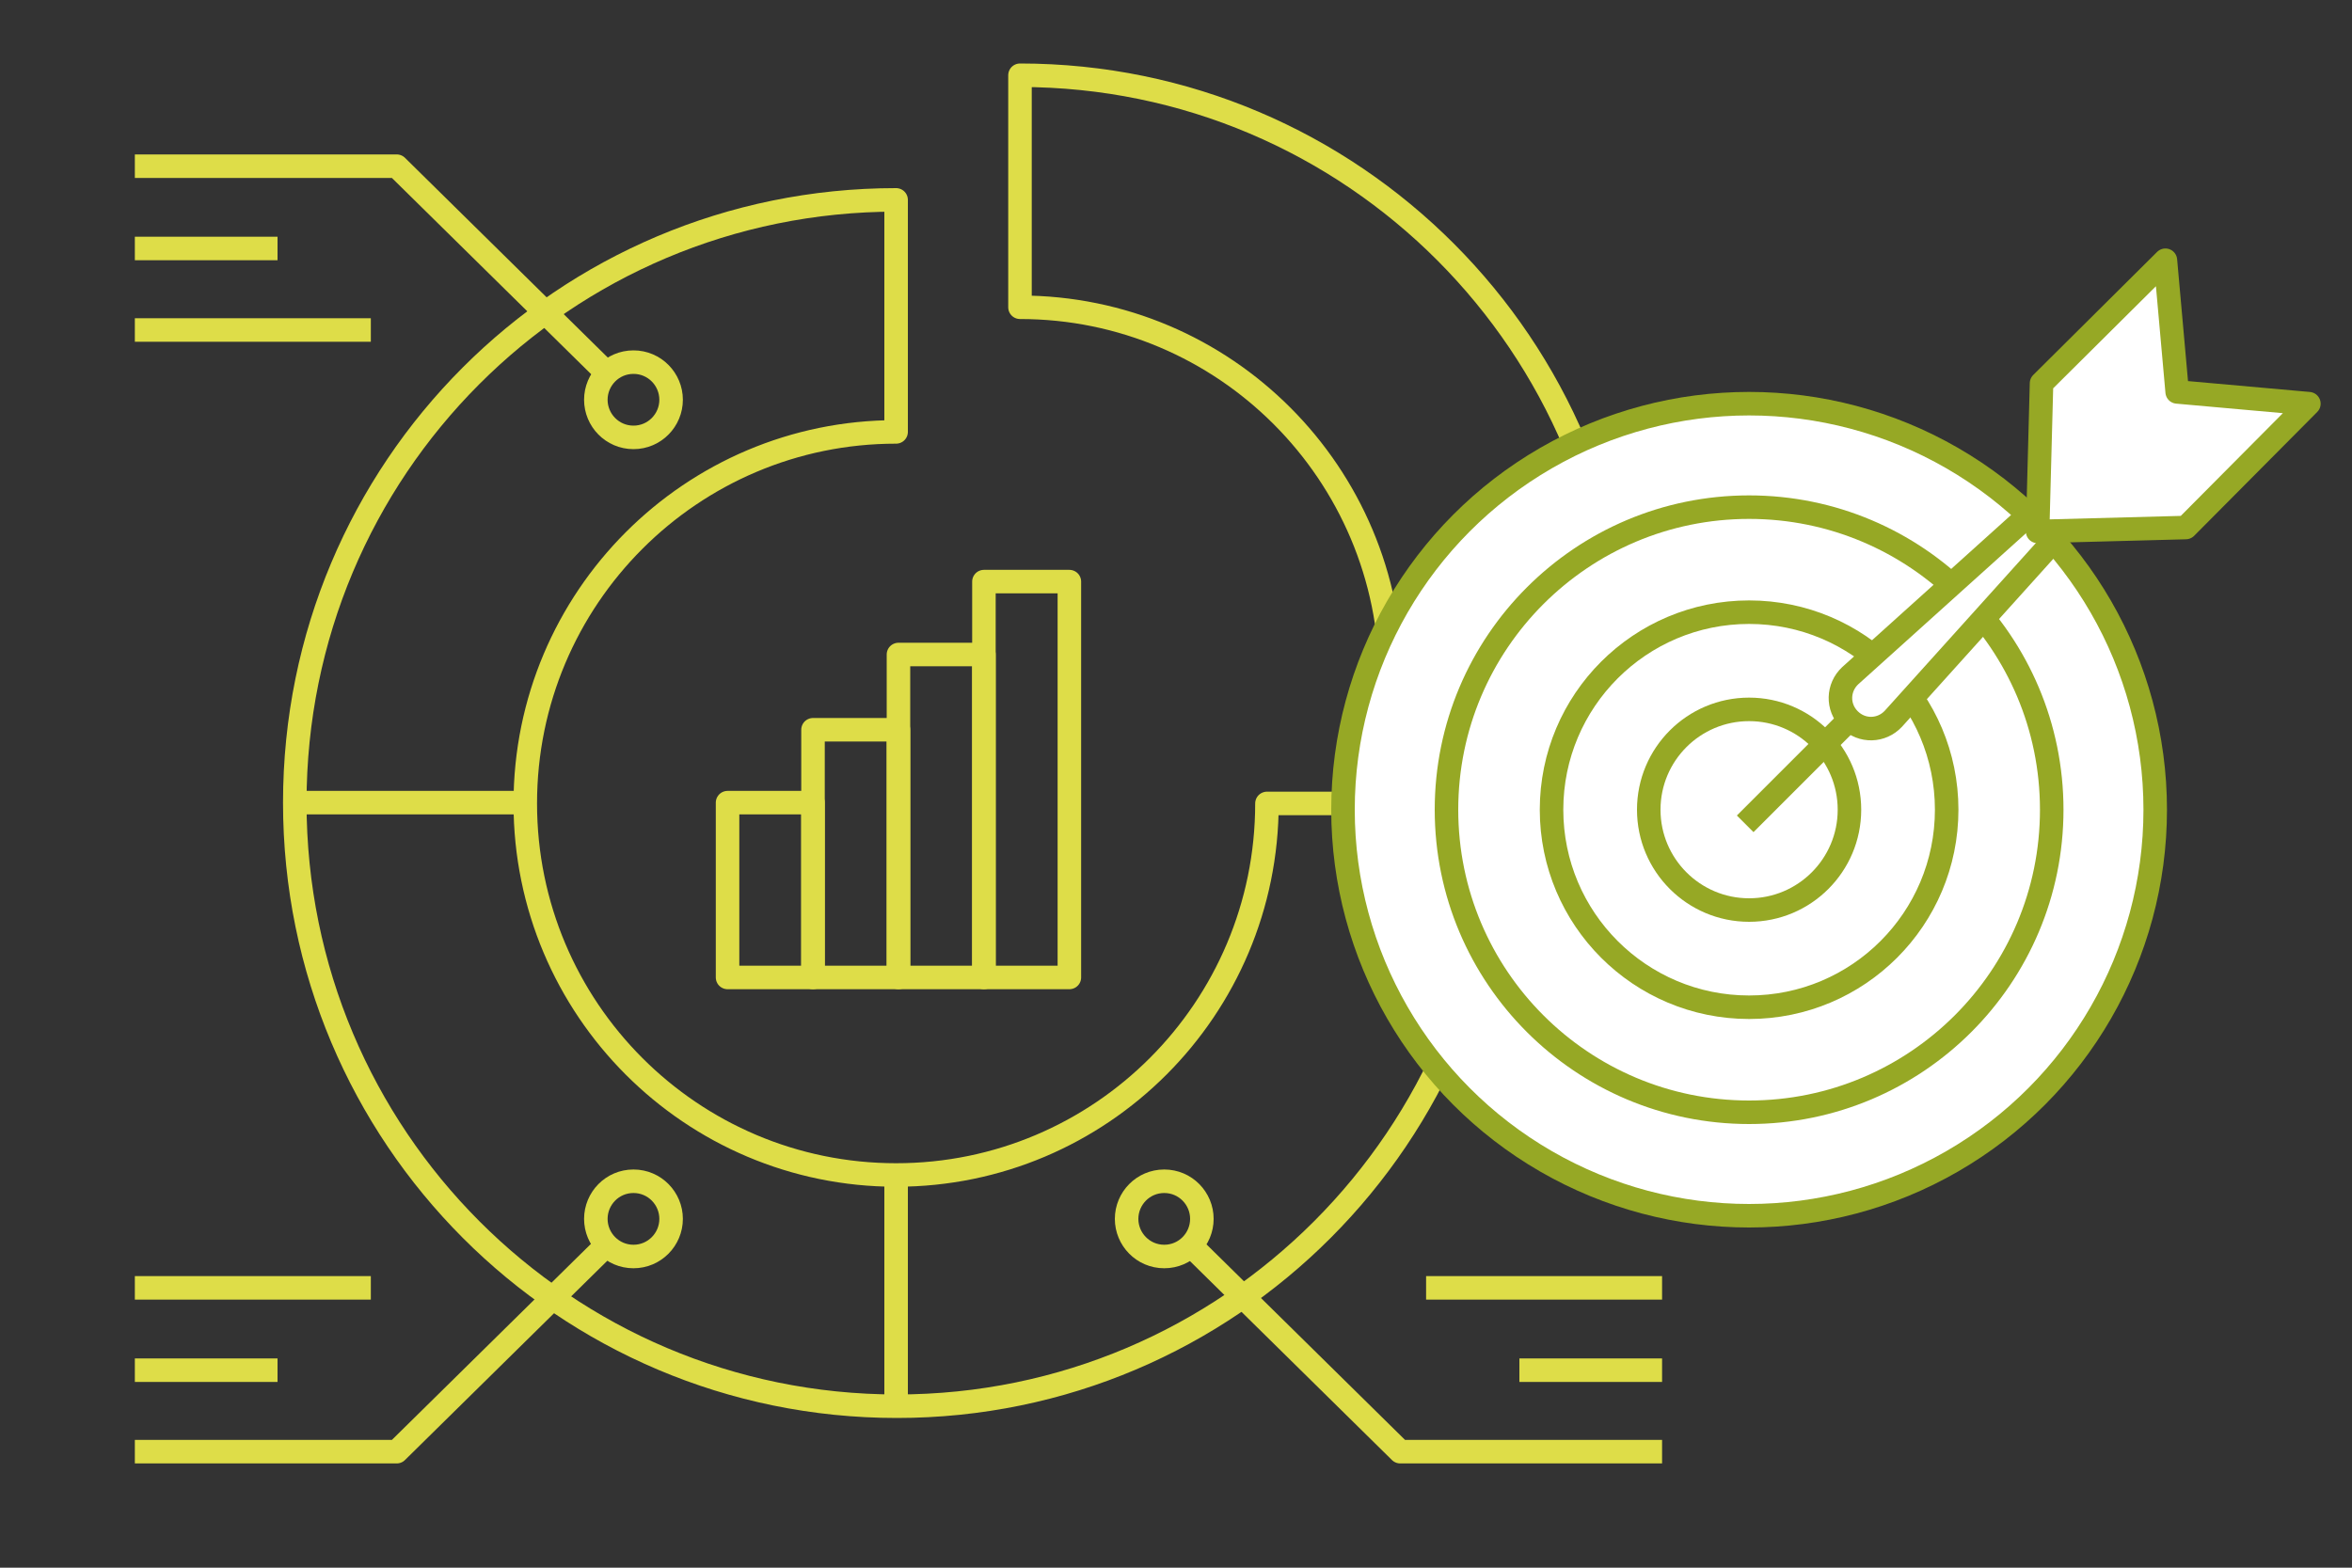 <?xml version="1.0" encoding="UTF-8"?>
<svg xmlns="http://www.w3.org/2000/svg" id="Ebene_1" version="1.1" viewBox="0 0 300 200">
  <rect x="0" y="0" width="300" height="200" fill="#333333" stroke="none"/>
  <defs>
    <style>
      .st0 {
        stroke: #dedd48;
      }

      .st0, .st1 {
        fill: none;
      }

      .st0, .st1, .st2 {
        stroke-linejoin: round;
        stroke-width: 3px;
      }

      .st1, .st2 {
        stroke: #96a825;
      }

      .st2 {
        fill: #fff;
      }
    </style>
  </defs>
  <g>
    <path class="st0" d="M206.9,86.6c0-42.5-34.4-77-76.8-77v29.6c26.1,0,47.3,21.2,47.3,47.4h29.6,0Z"></path>
    <path class="st0" d="M191.2,102.4c0,42.5-34.4,77-76.8,77s-76.8-34.4-76.8-77S71.9,25.5,114.3,25.5v29.6c-26.1,0-47.3,21.2-47.3,47.4s21.2,47.4,47.3,47.4,47.3-21.2,47.3-47.4h29.6,0Z"></path>
    <path class="st0" d="M114.3,149.8v29.6"></path>
    <path class="st0" d="M67,102.4h-29.6"></path>
    <path class="st0" d="M17.2,185.2h33.4l26.7-26.3"></path>
    <path class="st0" d="M80.8,160.3c2.7,0,4.8-2.2,4.8-4.8s-2.1-4.8-4.8-4.8-4.8,2.2-4.8,4.8,2.1,4.8,4.8,4.8Z"></path>
    <path class="st0" d="M17.2,164.3h30.1"></path>
    <path class="st0" d="M17.2,174.8h18.2"></path>
    <path class="st0" d="M212,185.2h-33.4l-26.7-26.3"></path>
    <path class="st0" d="M148.5,160.3c2.7,0,4.8-2.2,4.8-4.8s-2.1-4.8-4.8-4.8-4.8,2.2-4.8,4.8,2.1,4.8,4.8,4.8Z"></path>
    <path class="st0" d="M212,164.3h-30.1"></path>
    <path class="st0" d="M212,174.8h-18.2"></path>
    <path class="st0" d="M17.2,21.2h33.4l26.7,26.3"></path>
    <path class="st0" d="M80.8,55.8c2.7,0,4.8-2.2,4.8-4.8s-2.1-4.8-4.8-4.8-4.8,2.2-4.8,4.8,2.1,4.8,4.8,4.8Z"></path>
    <path class="st0" d="M17.2,42.1h30.1"></path>
    <path class="st0" d="M17.2,31.7h18.2"></path>
    <path class="st0" d="M103.7,102.4h-10.9v22.3h10.9v-22.3Z"></path>
    <path class="st0" d="M114.6,93.1h-10.9v31.6h10.9v-31.6Z"></path>
    <path class="st0" d="M125.5,83.5h-10.9v41.2h10.9v-41.2Z"></path>
    <path class="st0" d="M136.4,74.2h-10.9v50.5h10.9v-50.5Z"></path>
  </g>
  <g>
    <circle class="st2" cx="223.1" cy="103.3" r="51.8"></circle>
    <circle class="st1" cx="223.1" cy="103.3" r="38.6"></circle>
    <circle class="st1" cx="223.1" cy="103.3" r="25.2"></circle>
    <circle class="st1" cx="223.1" cy="103.3" r="12.8"></circle>
    <g>
      <path class="st2" d="M235.9,91.8h0c-1.6-1.6-1.5-4.1.1-5.6l26.2-23.6,2.9,2.9-23.6,26.2c-1.5,1.6-4,1.7-5.6.1Z"></path>
      <line class="st1" x1="235.9" y1="91.8" x2="222.6" y2="105.1"></line>
      <polygon class="st2" points="278.8 67.3 259.9 67.8 260.4 48.9 276.2 33.2 277.7 50 294.5 51.5 278.8 67.3"></polygon>
    </g>
  </g>
</svg>
